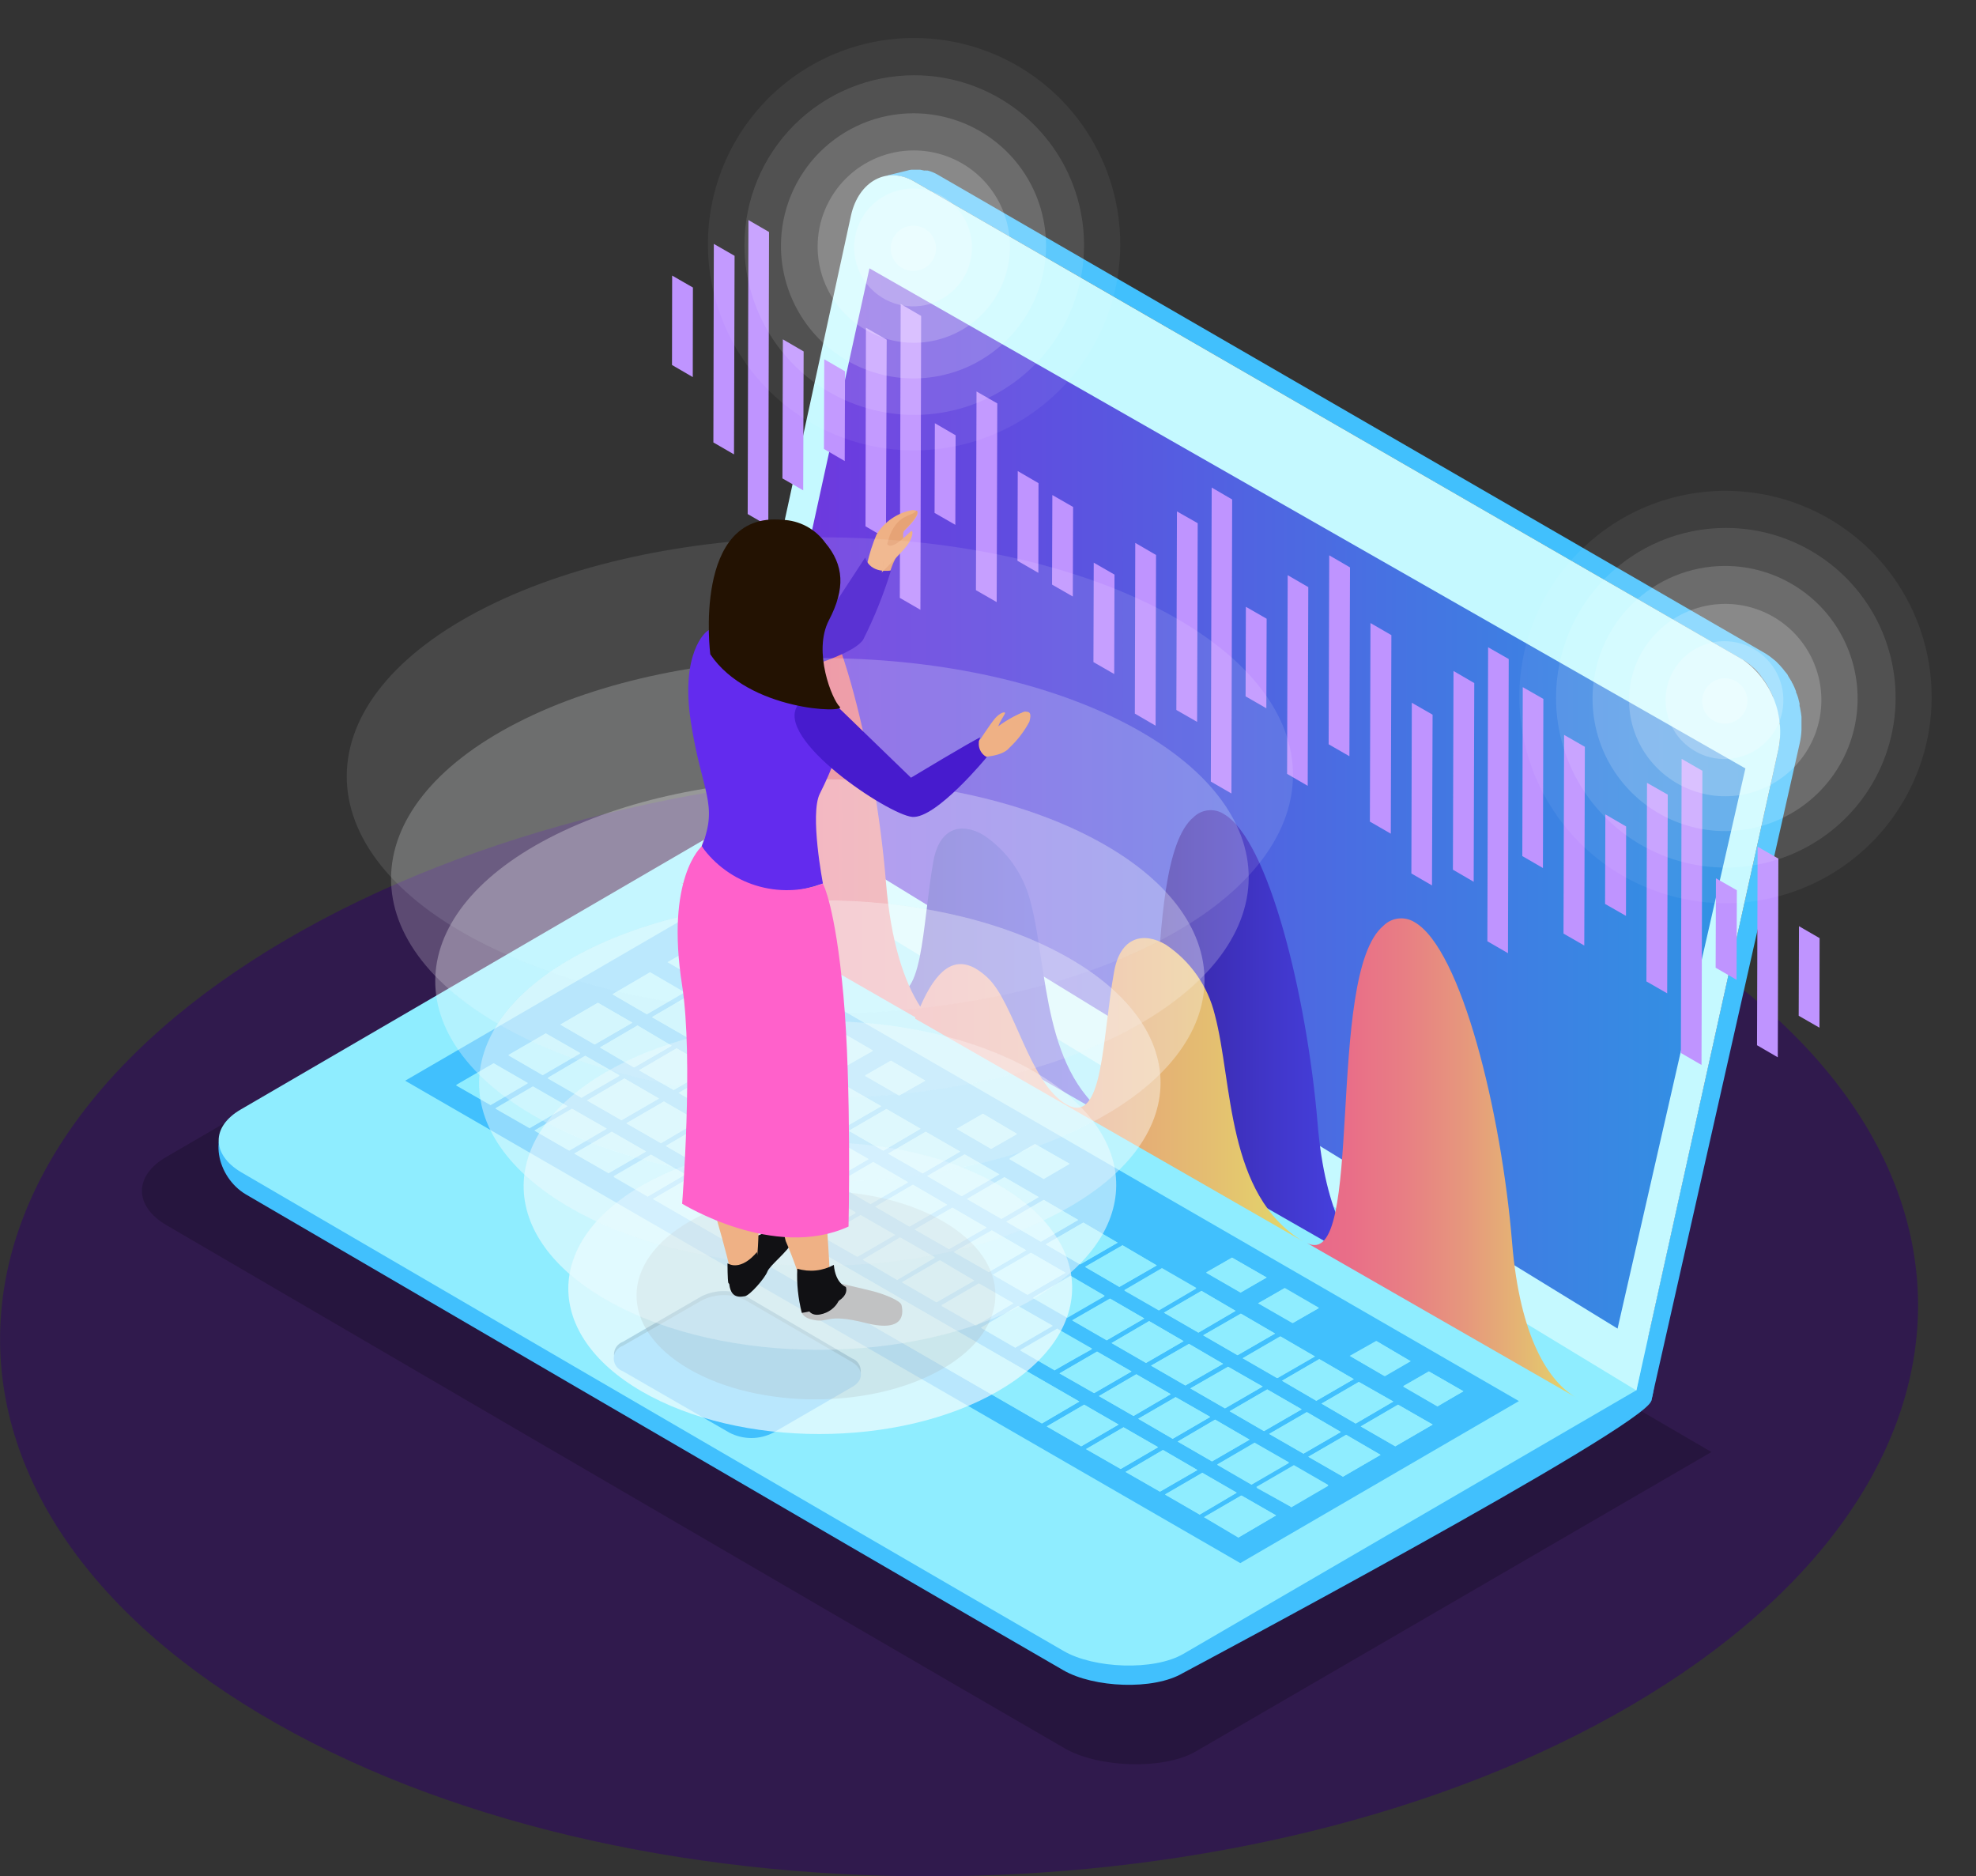 <?xml version="1.0" encoding="UTF-8"?> <svg xmlns="http://www.w3.org/2000/svg" width="296" height="281" viewBox="0 0 296 281" fill="none"><rect x="0" y="0" width="296" height="281" fill="#333333" stroke="none"/> <g clip-path="url(#clip0_209_55)"> <path opacity="0.7" d="M42.862 140.738C99.38 107.648 190.333 106.39 246.012 138.047C301.692 169.703 300.986 222.205 244.468 255.339C187.95 288.474 96.975 289.687 41.362 258.097C-14.251 226.507 -13.788 173.872 42.862 140.738Z" fill="#2F1159"></path> <g opacity="0.2"> <path d="M256.363 217.465L179.153 262.291C174.278 265.136 164.483 264.717 159.542 261.871C125.459 242.172 24.976 183.514 24.976 183.514C20.035 180.647 20.013 176.058 24.976 173.234L102.892 127.945L256.363 217.465Z" fill="black"></path> </g> <path d="M247.361 209.795C246.302 213.81 177.21 250.562 177.21 250.562C172.798 253.187 163.798 252.768 159.276 250.143C128.061 232.12 36.843 178.889 36.843 178.889C32.431 176.286 30.975 169.558 35.431 166.977L107.391 127.512C107.391 127.512 257.553 172.073 247.361 209.795Z" fill="#41C0FD"></path> <path d="M247.867 206.616L177.275 247.691C172.863 250.272 163.863 249.897 159.34 247.272C128.126 229.249 36.114 175.555 36.114 175.555C31.701 172.93 31.569 168.739 36.114 166.135L107.389 124.641L247.867 206.616Z" fill="#8FEDFF"></path> <path d="M266.505 108.249C266.505 107.749 266.416 107.22 266.24 106.661L266.108 106.198C265.975 105.648 265.797 105.109 265.578 104.587C265.591 104.5 265.591 104.41 265.578 104.323C265.387 103.871 265.174 103.429 264.938 102.999L264.585 102.381C264.373 102.035 264.137 101.703 263.88 101.389C263.824 101.286 263.757 101.19 263.681 101.102C263.38 100.674 263.024 100.288 262.622 99.955L262.313 99.69C261.922 99.341 261.493 99.038 261.034 98.785L136.902 27.157C136.452 26.892 135.97 26.684 135.468 26.539C135.306 26.472 135.135 26.427 134.961 26.407C134.746 26.339 134.524 26.295 134.299 26.274H133.262C132.964 26.285 132.668 26.329 132.38 26.407L135.91 25.546C136.11 25.479 136.317 25.435 136.527 25.414H137.829L138.469 25.546C138.578 25.525 138.69 25.525 138.799 25.546C138.799 25.546 138.954 25.546 138.976 25.546C139.485 25.68 139.975 25.88 140.432 26.142L264.519 97.903C264.97 98.185 265.398 98.502 265.799 98.852L266.041 99.05C266.424 99.418 266.785 99.809 267.122 100.219C267.195 100.302 267.262 100.391 267.321 100.484C267.431 100.639 267.608 100.793 267.74 100.992C267.83 101.183 267.933 101.367 268.049 101.543L268.402 102.117C268.402 102.227 268.512 102.315 268.556 102.425C268.74 102.79 268.903 103.166 269.042 103.55V103.683C269.234 104.083 269.374 104.505 269.461 104.94C269.505 105.078 269.542 105.218 269.571 105.359C269.571 105.492 269.571 105.646 269.571 105.734C269.626 105.892 269.663 106.054 269.681 106.22C269.76 106.599 269.819 106.982 269.858 107.367C269.847 107.433 269.847 107.5 269.858 107.565C269.858 108.117 269.858 108.668 269.858 109.22C269.86 109.257 269.86 109.293 269.858 109.33C269.829 110.036 269.733 110.738 269.571 111.426L247.357 209.791L244.378 211.512L266.372 112.374C266.533 111.65 266.621 110.911 266.637 110.168C266.637 109.573 266.637 108.955 266.637 108.338C266.588 108.317 266.543 108.287 266.505 108.249Z" fill="#41C0FD"></path> <path d="M136.905 27.156C132.868 24.818 128.632 27.156 127.485 32.23L107.388 124.639L245.131 208.246L266.375 112.374C266.918 109.837 266.703 107.196 265.758 104.78C264.813 102.364 263.179 100.279 261.058 98.785L136.905 27.156Z" fill="#C5F9FF"></path> <path d="M261.455 115.085L130.242 40.191L112.837 119.563L242.307 198.979L261.455 115.085Z" fill="url(#paint0_linear_209_55)"></path> <path d="M60.69 161.856L185.792 234.102L227.529 209.836L102.471 137.59L60.69 161.856ZM156.077 213.189L97.817 179.57L103.442 176.305L161.68 209.902L156.077 213.189ZM119.038 167.216L124.2 170.217L118.575 173.459L113.391 170.503L119.038 167.216ZM100.927 163.246L95.743 160.29L101.368 157.003L106.508 159.981L100.927 163.246ZM171.673 204.123L166.511 201.145L172.137 197.858L177.299 200.858L171.673 204.123V204.123ZM154.467 187.644L159.607 190.622L153.871 193.909L148.709 190.909L154.356 187.644H154.467ZM189.343 214.337L184.203 211.358L189.829 208.094L194.991 211.072L189.343 214.337ZM131.127 180.717L136.752 177.43L141.892 180.43L136.223 183.695L131.105 180.717H131.127ZM130.84 174.099L136.025 177.099L130.399 180.342L125.193 177.298L130.796 174.033L130.84 174.099ZM201.168 221.153L195.984 218.175L201.653 214.888L206.815 217.888L201.19 221.153H201.168ZM94.971 159.848L89.897 156.87L95.522 153.583L100.618 156.628L94.971 159.87V159.848ZM148.577 184.269L153.717 187.247L148.113 190.512L142.841 187.512L148.577 184.269ZM112.685 170.062L107.545 167.084L113.192 163.819L118.332 166.797L112.707 170.062H112.685ZM166.269 194.483L171.409 197.461L165.783 200.748L160.621 197.769L166.269 194.527V194.483ZM183.476 210.917L178.313 207.939L183.961 204.696L189.167 207.652L183.542 210.917H183.476ZM173.769 223.403L168.607 220.447L174.21 217.16L179.372 220.16L173.725 223.403H173.769ZM93.096 167.768L87.934 164.812L93.537 161.525L98.721 164.525L93.118 167.768H93.096ZM146.613 192.21L151.797 195.188L146.194 198.542L141.032 195.586L146.613 192.321V192.21ZM126.759 162.694L132.01 165.672L126.406 168.915L121.244 165.937L126.848 162.694H126.759ZM108.626 158.701L103.464 155.723L109.067 152.458L114.229 155.436L108.626 158.701ZM134.017 184.953L128.392 188.217L123.296 185.306L128.921 182.041L134.017 184.953ZM138.87 176.129L144.473 172.886L149.636 175.864L144.01 179.129L138.87 176.129V176.129ZM111.141 171.717L116.369 174.739L110.766 178.004L105.582 175.026L111.207 171.761L111.141 171.717ZM85.198 172.29L80.036 169.312L85.662 166.047L90.824 169.003L85.198 172.29ZM162.276 183.1L167.416 186.122L161.791 189.365L156.651 186.364L162.276 183.1ZM181.556 218.859L176.416 215.903L182.02 212.616L187.182 215.616L181.556 218.859V218.859ZM163.908 208.645L158.724 205.689L164.35 202.424L169.512 205.402L163.908 208.645V208.645ZM179.527 199.578L174.365 196.6L179.99 193.335L185.086 196.336L179.505 199.6L179.527 199.578ZM197.175 209.792L192.035 206.792L197.616 203.549L202.778 206.549L197.175 209.792V209.792ZM138.672 169.489L143.834 172.467L138.208 175.732L133.046 172.776L138.672 169.489ZM175.666 215.484L170.504 212.483L176.107 209.241L181.292 212.219L175.666 215.484ZM191.373 206.395L186.211 203.417L191.836 200.152L196.998 203.152L191.373 206.395ZM140.834 188.747L145.929 191.791L140.282 195.034L135.12 192.034L140.635 188.813L140.834 188.747ZM120.516 165.452L115.332 162.496L120.958 159.231L126.12 162.187L120.516 165.452ZM156.342 179.702L161.504 182.702L155.923 185.945L150.739 182.967L156.342 179.702ZM104.898 174.606L99.736 171.628L105.339 168.364L110.501 171.342L104.898 174.606V174.606ZM122.987 178.688L128.171 181.688L122.568 184.931L117.384 181.93L122.987 178.688ZM97.089 179.261L91.905 176.261L97.486 173.018L102.692 175.886L97.111 179.151L97.089 179.261ZM158.415 199.115L163.577 202.071L157.974 205.16L152.834 202.181L158.437 198.939L158.415 199.115ZM174.034 190.004L179.196 192.982L173.593 196.269L168.409 193.291L174.034 190.004ZM185.571 230.33L180.343 227.22L185.924 223.977L191.13 226.955L185.527 230.242L185.571 230.33ZM79.374 169.003L74.212 166.047L79.816 162.782L85 165.672L79.397 168.915L79.374 169.003ZM87.162 164.459L82.022 161.503L87.691 158.128L92.809 161.04L87.184 164.282L87.162 164.459ZM193.38 225.675L188.196 222.808L193.822 219.543L198.984 222.521L193.38 225.786V225.675ZM102.824 155.304L97.662 152.326L103.265 149.061L108.427 152.039L102.824 155.304ZM167.879 220.006L162.695 217.028L168.298 213.763L173.482 216.741L167.879 220.006ZM209.021 216.609L203.837 213.631L209.44 210.388L214.624 213.344L209.021 216.609ZM89.081 156.429L83.941 153.451L89.566 150.186L94.728 153.164L89.081 156.429ZM160.357 191.085L165.475 194.13L159.871 197.372L154.731 194.416L160.357 191.174V191.085ZM177.563 207.498L172.423 204.52L178.137 201.277L183.211 204.255L177.563 207.498ZM106.773 166.643L101.655 163.687L107.258 160.422L112.42 163.378L106.773 166.643V166.643ZM124.95 170.636L130.112 173.592L124.465 176.901L119.347 173.901L124.95 170.636V170.636ZM195.256 217.712L190.116 214.756L195.785 211.491L200.859 214.469L195.256 217.712ZM137.039 184.136L142.665 180.894L147.782 183.872L142.179 187.07L137.039 184.136ZM203.065 213.189L197.991 210.211L203.572 206.968L208.734 209.902L203.109 213.189H203.065ZM81.294 161.04L76.154 158.062L81.757 154.819L86.919 157.775L81.294 161.04ZM187.468 222.366L182.328 219.388L187.932 216.123L193.094 219.101L187.468 222.366V222.366ZM117.141 175.158L122.303 178.158L116.7 181.423L111.516 178.445L117.141 175.158ZM114.604 162.098L109.442 159.12L115.09 155.878L120.185 158.834L114.604 162.076V162.098ZM132.782 166.091L137.9 169.047L132.318 172.334L127.156 169.356L132.782 166.091V166.091ZM161.967 216.609L156.805 213.631L162.408 210.388L167.57 213.344L161.967 216.609V216.609ZM73.484 165.452L68.322 162.496L73.948 159.231L79.066 162.187L73.484 165.452ZM169.798 212.064L164.614 209.086L170.217 205.821L175.38 208.799L169.798 212.064ZM99.008 171.209L93.824 168.231L99.449 164.966L104.589 167.922L99.008 171.209ZM185.395 202.954L180.233 199.975L185.88 196.733L190.998 199.711L185.395 202.954ZM179.681 226.8L174.519 223.8L180.1 220.602L185.24 223.58L179.681 226.867V226.8ZM168.166 186.497L173.284 189.519L167.681 192.74L162.541 189.718L168.166 186.475V186.497ZM91.154 175.687L86.037 172.753L91.64 169.489L96.78 172.445L91.154 175.687V175.687ZM144.849 179.57L150.474 176.305L155.592 179.283L150.011 182.548L144.849 179.57ZM139.995 188.394L134.392 191.703L129.252 188.681L134.833 185.306L139.995 188.262V188.394ZM96.912 151.907L91.75 148.907L97.375 145.598L102.493 148.576L96.912 151.841V151.907ZM152.525 195.608L157.687 198.542L152.084 201.806L146.944 198.828L152.525 195.563V195.608ZM147.253 166.797L152.349 169.864L148.466 172.07L143.304 169.069L147.209 166.863L147.253 166.797ZM184.556 188.35L189.741 191.328L185.836 193.534L180.674 190.556L184.556 188.35V188.35ZM111.759 146.436L116.876 149.392L112.994 151.598L107.81 148.598L111.759 146.392V146.436ZM133.443 158.834L138.606 161.834L134.679 164.04L129.605 161.04L133.488 158.834H133.443ZM125.59 154.422L130.752 157.4L126.848 159.606L121.686 156.628L125.59 154.422V154.422ZM206.197 200.858L211.227 203.858L207.344 206.064L202.182 203.064L206.087 200.858H206.197ZM214.051 205.402L219.213 208.38L215.33 210.586L210.19 207.586L214.051 205.38V205.402ZM193.579 198.144L188.439 195.188L192.344 192.982L197.484 195.961L193.579 198.167V198.144ZM105.118 147.076L99.978 144.098L103.883 141.892L109.001 144.848L105.118 147.054V147.076ZM154.974 171.342L160.224 174.276L156.342 176.482L151.202 173.503L155.084 171.297L154.974 171.342Z" fill="#41C0FD"></path> <path d="M143.83 172.468L138.205 175.733L133.043 172.777L138.668 169.512L143.83 172.468Z" fill="#8FEDFF"></path> <path d="M102.514 148.65L96.91 151.915L91.748 148.915L97.374 145.672L102.514 148.65Z" fill="#8FEDFF"></path> <path d="M126.117 162.253L120.514 165.518L115.33 162.562L120.955 159.297L126.117 162.253Z" fill="#8FEDFF"></path> <path d="M110.5 171.341L104.897 174.606L99.735 171.628L105.338 168.363L110.5 171.341Z" fill="#8FEDFF"></path> <path d="M109.111 144.804L105.207 147.076L100.089 144.098L103.993 141.848L109.111 144.804Z" fill="#8FEDFF"></path> <path d="M116.961 149.327L113.078 151.643L107.894 148.643L111.843 146.371L116.961 149.327Z" fill="#8FEDFF"></path> <path d="M108.426 152.033L102.823 155.298L97.66 152.342L103.264 149.055L108.426 152.033Z" fill="#8FEDFF"></path> <path d="M94.723 153.162L89.075 156.427L83.935 153.448L89.561 150.184L94.723 153.162Z" fill="#8FEDFF"></path> <path d="M114.316 155.435L108.713 158.7L103.551 155.722L109.154 152.457L114.316 155.435Z" fill="#8FEDFF"></path> <path d="M130.748 157.309L126.843 159.581L121.681 156.603L125.586 154.309L130.748 157.309Z" fill="#8FEDFF"></path> <path d="M100.615 156.612L94.968 159.877L89.85 156.877L95.475 153.59L100.615 156.612Z" fill="#8FEDFF"></path> <path d="M86.918 157.706L81.293 160.971L76.153 157.993L81.756 154.75L86.918 157.706Z" fill="#8FEDFF"></path> <path d="M120.186 158.853L114.604 162.096L109.442 159.14L115.09 155.875L120.186 158.853Z" fill="#8FEDFF"></path> <path d="M106.506 159.982L100.903 163.247L95.719 160.291L101.344 157.004L106.506 159.982Z" fill="#8FEDFF"></path> <path d="M138.605 161.86L134.679 164.088L129.561 161.132L133.443 158.859L138.605 161.86Z" fill="#8FEDFF"></path> <path d="M92.809 161.125L87.183 164.368L82.043 161.412L87.647 158.125L92.809 161.125Z" fill="#8FEDFF"></path> <path d="M79.064 162.253L73.483 165.518L68.321 162.562L73.947 159.297L79.064 162.253Z" fill="#8FEDFF"></path> <path d="M112.422 163.374L106.775 166.639L101.657 163.683L107.26 160.418L112.422 163.374Z" fill="#8FEDFF"></path> <path d="M98.699 164.524L93.074 167.766L87.934 164.81L93.537 161.523L98.699 164.524Z" fill="#8FEDFF"></path> <path d="M132.006 165.673L126.403 168.916L121.263 165.938L126.844 162.695L132.006 165.673Z" fill="#8FEDFF"></path> <path d="M118.311 166.798L112.685 170.063L107.523 167.085L113.171 163.82L118.311 166.798Z" fill="#8FEDFF"></path> <path d="M104.588 167.925L99.007 171.212L93.823 168.234L99.448 164.969L104.588 167.925Z" fill="#8FEDFF"></path> <path d="M152.348 169.797L148.465 172.047L143.325 169.047L147.208 166.797L152.348 169.797Z" fill="#8FEDFF"></path> <path d="M137.896 169.046L132.315 172.333L127.153 169.355L132.779 166.09L137.896 169.046Z" fill="#8FEDFF"></path> <path d="M124.199 170.215L118.596 173.48L113.412 170.48L119.059 167.215L124.199 170.215Z" fill="#8FEDFF"></path> <path d="M96.779 172.468L91.154 175.711L86.036 172.777L91.639 169.512L96.779 172.468Z" fill="#8FEDFF"></path> <path d="M160.225 174.318L156.342 176.59L151.202 173.612L155.085 171.34L160.225 174.318Z" fill="#8FEDFF"></path> <path d="M130.111 173.597L124.464 176.906L119.346 173.906L124.949 170.641L130.111 173.597Z" fill="#8FEDFF"></path> <path d="M116.389 174.736L110.785 178.001L105.601 175.023L111.227 171.758L116.389 174.736Z" fill="#8FEDFF"></path> <path d="M149.719 175.884L144.093 179.149L138.953 176.149L144.557 172.906L149.719 175.884Z" fill="#8FEDFF"></path> <path d="M102.691 175.884L97.11 179.149L91.926 176.149L97.507 172.906L102.691 175.884Z" fill="#8FEDFF"></path> <path d="M122.301 178.149L116.698 181.413L111.513 178.435L117.139 175.148L122.301 178.149Z" fill="#8FEDFF"></path> <path d="M155.59 179.283L150.009 182.548L144.847 179.57L150.45 176.305L155.59 179.283Z" fill="#8FEDFF"></path> <path d="M141.891 180.434L136.243 183.699L131.125 180.721L136.751 177.434L141.891 180.434Z" fill="#8FEDFF"></path> <path d="M128.189 181.574L122.586 184.817L117.402 181.817L123.005 178.574L128.189 181.574Z" fill="#8FEDFF"></path> <path d="M161.508 182.707L155.927 185.972L150.743 182.972L156.346 179.707L161.508 182.707Z" fill="#8FEDFF"></path> <path d="M147.781 183.83L142.156 187.072L137.016 184.138L142.663 180.852L147.781 183.83Z" fill="#8FEDFF"></path> <path d="M134.102 184.947L128.476 188.212L123.292 185.234L128.917 181.969L134.102 184.947Z" fill="#8FEDFF"></path> <path d="M167.416 186.102L161.791 189.367L156.651 186.366L162.276 183.102L167.416 186.102Z" fill="#8FEDFF"></path> <path d="M153.713 187.252L148.11 190.516L142.926 187.494L148.573 184.273L153.713 187.252Z" fill="#8FEDFF"></path> <path d="M139.969 188.347L134.388 191.656L129.248 188.633L134.829 185.391L139.969 188.347Z" fill="#8FEDFF"></path> <path d="M173.283 189.513L167.68 192.734L162.54 189.756L168.165 186.535L173.283 189.513Z" fill="#8FEDFF"></path> <path d="M189.74 191.33L185.836 193.602L180.674 190.624L184.556 188.352L189.74 191.33Z" fill="#8FEDFF"></path> <path d="M159.604 190.619L153.978 193.906L148.838 190.906L154.464 187.641L159.604 190.619Z" fill="#8FEDFF"></path> <path d="M145.93 191.787L140.282 195.03L135.12 192.051L140.746 188.809L145.93 191.787Z" fill="#8FEDFF"></path> <path d="M179.217 192.892L173.614 196.179L168.429 193.201L174.055 189.914L179.217 192.892Z" fill="#8FEDFF"></path> <path d="M165.475 194.041L159.871 197.283L154.731 194.327L160.357 191.062L165.475 194.041Z" fill="#8FEDFF"></path> <path d="M197.594 195.869L193.689 198.141L188.549 195.185L192.454 192.891L197.594 195.869Z" fill="#8FEDFF"></path> <path d="M151.795 195.185L146.192 198.428L141.03 195.472L146.611 192.207L151.795 195.185Z" fill="#8FEDFF"></path> <path d="M185.084 196.31L179.503 199.575L174.341 196.597L179.966 193.332L185.084 196.31Z" fill="#8FEDFF"></path> <path d="M171.404 197.459L165.779 200.701L160.617 197.723L166.264 194.48L171.404 197.459Z" fill="#8FEDFF"></path> <path d="M157.688 198.587L152.084 201.852L146.944 198.874L152.525 195.609L157.688 198.587Z" fill="#8FEDFF"></path> <path d="M190.996 199.728L185.371 202.971L180.231 199.993L185.878 196.75L190.996 199.728Z" fill="#8FEDFF"></path> <path d="M177.295 200.86L171.67 204.124L166.508 201.146L172.133 197.859L177.295 200.86Z" fill="#8FEDFF"></path> <path d="M163.6 201.979L157.974 205.244L152.834 202.266L158.438 199.023L163.6 201.979Z" fill="#8FEDFF"></path> <path d="M211.338 203.863L207.455 206.114L202.293 203.113L206.22 200.863L211.338 203.863Z" fill="#8FEDFF"></path> <path d="M196.908 203.152L191.283 206.395L186.121 203.417L191.746 200.152L196.908 203.152Z" fill="#8FEDFF"></path> <path d="M183.213 204.252L177.566 207.494L172.426 204.538L178.073 201.273L183.213 204.252Z" fill="#8FEDFF"></path> <path d="M202.799 206.547L197.196 209.79L192.056 206.79L197.637 203.547L202.799 206.547Z" fill="#8FEDFF"></path> <path d="M219.209 208.354L215.326 210.649L210.186 207.671L214.047 205.398L219.209 208.354Z" fill="#8FEDFF"></path> <path d="M189.104 207.67L183.478 210.912L178.316 207.934L183.964 204.691L189.104 207.67Z" fill="#8FEDFF"></path> <path d="M175.377 208.802L169.796 212.067L164.612 209.089L170.215 205.824L175.377 208.802Z" fill="#8FEDFF"></path> <path d="M208.688 209.907L203.062 213.194L197.944 210.215L203.525 206.973L208.688 209.907Z" fill="#8FEDFF"></path> <path d="M161.674 209.902L156.071 213.189L97.81 179.57L103.435 176.305L161.674 209.902Z" fill="#8FEDFF"></path> <path d="M194.99 211.064L189.343 214.329L184.203 211.351L189.828 208.086L194.99 211.064Z" fill="#8FEDFF"></path> <path d="M181.289 212.198L175.664 215.485L170.502 212.485L176.105 209.242L181.289 212.198Z" fill="#8FEDFF"></path> <path d="M214.598 213.367L208.994 216.61L203.832 213.632L209.414 210.367L214.598 213.367Z" fill="#8FEDFF"></path> <path d="M167.545 213.367L161.964 216.61L156.802 213.632L162.405 210.367L167.545 213.367Z" fill="#8FEDFF"></path> <path d="M200.857 214.462L195.254 217.705L190.114 214.749L195.74 211.484L200.857 214.462Z" fill="#8FEDFF"></path> <path d="M187.182 215.613L181.556 218.878L176.416 215.9L182.02 212.613L187.182 215.613Z" fill="#8FEDFF"></path> <path d="M173.484 216.74L167.881 220.005L162.675 217.027L168.3 213.762L173.484 216.74Z" fill="#8FEDFF"></path> <path d="M206.793 217.891L201.168 221.156L195.984 218.178L201.653 214.891L206.793 217.891Z" fill="#8FEDFF"></path> <path d="M193.092 219.015L187.467 222.302L182.327 219.323L187.93 216.059L193.092 219.015Z" fill="#8FEDFF"></path> <path d="M179.371 220.16L173.768 223.403L168.606 220.447L174.209 217.16L179.371 220.16Z" fill="#8FEDFF"></path> <path d="M198.982 222.404L193.379 225.669L188.195 222.691L193.82 219.426L198.982 222.404Z" fill="#8FEDFF"></path> <path d="M185.262 223.541L179.681 226.828L174.519 223.849L180.1 220.562L185.262 223.541Z" fill="#8FEDFF"></path> <path d="M191.172 226.959L185.569 230.246L180.407 227.223L185.988 223.98L191.172 226.959Z" fill="#8FEDFF"></path> <path d="M136.023 177.035L130.398 180.278L125.236 177.3L130.839 174.035L136.023 177.035Z" fill="#8FEDFF"></path> <path d="M169.486 205.4L163.883 208.643L158.699 205.687L164.324 202.422L169.486 205.4Z" fill="#8FEDFF"></path> <path d="M90.91 169.046L85.285 172.333L80.123 169.355L85.748 166.09L90.91 169.046Z" fill="#8FEDFF"></path> <path d="M84.996 165.673L79.393 168.916L74.231 165.96L79.834 162.695L84.996 165.673Z" fill="#8FEDFF"></path> <path d="M127.621 203.436C128.008 203.577 128.342 203.833 128.579 204.171C128.815 204.508 128.941 204.91 128.941 205.322C128.941 205.734 128.815 206.135 128.579 206.473C128.342 206.81 128.008 207.067 127.621 207.208L115.863 213.98C114.841 214.51 113.706 214.787 112.554 214.787C111.403 214.787 110.268 214.51 109.245 213.98L93.296 204.737C92.909 204.596 92.575 204.339 92.339 204.002C92.103 203.665 91.976 203.263 91.976 202.851C91.976 202.439 92.103 202.037 92.339 201.7C92.575 201.362 92.909 201.106 93.296 200.965L105.12 194.126C106.15 193.622 107.282 193.359 108.429 193.359C109.576 193.359 110.708 193.622 111.738 194.126L127.621 203.436Z" fill="#1D8FBC"></path> <path d="M127.617 203.987C129.382 205.046 129.426 206.744 127.617 207.737L115.859 214.554C114.838 215.089 113.703 215.369 112.55 215.369C111.397 215.369 110.262 215.089 109.241 214.554L93.291 205.355C92.897 205.218 92.555 204.962 92.313 204.622C92.07 204.282 91.94 203.875 91.94 203.457C91.94 203.04 92.07 202.633 92.313 202.293C92.555 201.953 92.897 201.697 93.291 201.56L105.116 194.766C106.139 194.239 107.274 193.965 108.425 193.965C109.576 193.965 110.71 194.239 111.734 194.766L127.617 203.987Z" fill="#41C0FD"></path> <path d="M257.043 131.543L256.999 144.933L260.132 146.742L260.176 133.33L257.043 131.543Z" fill="#BF94FF"></path> <path d="M269.484 138.715L269.44 152.127L272.55 153.914L272.572 140.502L269.484 138.715Z" fill="#BF94FF"></path> <path d="M240.479 121.969L240.435 135.381L243.568 137.168L243.59 123.778L240.479 121.969Z" fill="#BF94FF"></path> <path d="M246.718 117.246L246.629 146.983L249.74 148.77L249.828 119.011L246.718 117.246Z" fill="#BF94FF"></path> <path d="M263.286 126.805L263.198 156.542L266.308 158.35L266.396 128.592L263.286 126.805Z" fill="#BF94FF"></path> <path d="M251.903 113.652L251.793 157.706L254.881 159.493L255.014 115.439L251.903 113.652Z" fill="#BF94FF"></path> <path d="M140.04 63.383L139.996 76.817L143.106 78.604L143.15 65.192L140.04 63.383Z" fill="#BF94FF"></path> <path d="M152.456 70.551L152.412 83.985L155.544 85.794L155.566 72.36L152.456 70.551Z" fill="#BF94FF"></path> <path d="M123.472 53.805L123.427 67.239L126.538 69.048L126.582 55.614L123.472 53.805Z" fill="#BF94FF"></path> <path d="M129.716 49.086L129.65 78.823L132.716 80.61L132.826 50.873L129.716 49.086Z" fill="#BF94FF"></path> <path d="M146.28 58.629L146.192 88.388L149.302 90.175L149.391 60.416L146.28 58.629Z" fill="#BF94FF"></path> <path d="M134.92 45.531L134.788 89.541L137.876 91.328L137.986 47.318L134.92 45.531Z" fill="#BF94FF"></path> <path d="M117.272 50.824L117.206 71.649L120.317 73.436L120.383 52.633L117.272 50.824Z" fill="#BF94FF"></path> <path d="M100.686 41.273L100.664 54.664L103.775 56.473L103.797 43.06L100.686 41.273Z" fill="#BF94FF"></path> <path d="M106.929 36.527L106.862 66.264L109.951 68.051L110.039 38.314L106.929 36.527Z" fill="#BF94FF"></path> <path d="M112.113 32.957L112.002 76.989L115.091 78.776L115.201 34.744L112.113 32.957Z" fill="#BF94FF"></path> <path d="M228.105 102.91L228.039 128.213L231.127 130L231.193 104.675L228.105 102.91Z" fill="#BF94FF"></path> <path d="M211.487 105.25L211.421 130.818L214.509 132.604L214.598 107.037L211.487 105.25Z" fill="#BF94FF"></path> <path d="M217.731 100.492L217.643 130.251L220.754 132.06L220.842 102.301L217.731 100.492Z" fill="#BF94FF"></path> <path d="M199.116 83.168L199.028 111.471L202.138 113.258L202.227 84.977L199.116 83.168Z" fill="#BF94FF"></path> <path d="M205.293 93.312L205.205 123.049L208.338 124.858L208.426 95.121L205.293 93.312Z" fill="#BF94FF"></path> <path d="M234.298 110.062L234.21 139.821L237.32 141.608L237.408 111.849L234.298 110.062Z" fill="#BF94FF"></path> <path d="M222.916 96.938L222.805 140.969L225.894 142.756L226.004 98.702L222.916 96.938Z" fill="#BF94FF"></path> <path d="M186.63 90.879L186.586 104.291L189.696 106.078L189.74 92.666L186.63 90.879Z" fill="#BF94FF"></path> <path d="M170.061 81.309L169.995 106.876L173.106 108.685L173.172 83.118L170.061 81.309Z" fill="#BF94FF"></path> <path d="M176.304 76.594L176.215 106.331L179.326 108.117L179.414 78.359L176.304 76.594Z" fill="#BF94FF"></path> <path d="M157.638 74.141L157.593 87.553L160.704 89.34L160.748 75.927L157.638 74.141Z" fill="#BF94FF"></path> <path d="M163.839 84.269L163.795 99.16L166.905 100.947L166.949 86.056L163.839 84.269Z" fill="#BF94FF"></path> <path d="M192.892 86.144L192.804 115.903L195.892 117.69L195.98 87.931L192.892 86.144Z" fill="#BF94FF"></path> <path d="M181.51 73.019L181.377 117.051L184.466 118.838L184.576 74.806L181.51 73.019Z" fill="#BF94FF"></path> <path d="M119.831 128.587C120.464 128.963 121.05 129.415 121.574 129.933C125.456 133.573 127.574 145.132 132.957 148.243C138.339 151.353 138.097 138.603 139.817 128.984C140.744 123.889 144.031 123.138 147.318 125.058C150.865 127.424 153.393 131.039 154.399 135.183C157.024 145 156.075 161.214 167.105 167.964L111.095 135.823C113.632 129.073 116.368 126.624 119.831 128.587Z" fill="url(#paint1_linear_209_55)"></path> <path d="M178.777 122.406C179.361 121.82 180.128 121.451 180.95 121.359C181.772 121.266 182.601 121.457 183.3 121.899C190.05 125.737 195.786 149.319 197.374 168.247C198.499 181.968 202.691 188.321 206.617 190.571L167.659 168.269C176.152 172.526 170.306 129.443 178.777 122.406Z" fill="url(#paint2_linear_209_55)"></path> <path d="M207.232 138.647C207.836 138.041 208.628 137.659 209.478 137.563C210.327 137.467 211.185 137.662 211.909 138.117C218.902 142.154 224.902 166.552 226.512 186.142C227.682 200.37 232.027 206.944 236.064 209.283L195.783 186.164C204.497 190.576 198.452 145.948 207.232 138.647Z" fill="url(#paint3_linear_209_55)"></path> <path d="M101.917 132.144C110.741 136.556 104.653 91.907 113.433 84.627C114.037 84.022 114.829 83.64 115.678 83.543C116.528 83.447 117.385 83.643 118.109 84.098C125.191 88.245 131.103 112.511 132.713 132.1C133.441 141.101 135.448 147.035 137.853 150.763C140.28 145.16 142.949 143.218 146.17 145.071C146.814 145.46 147.413 145.918 147.957 146.439C151.971 150.211 154.177 162.212 159.759 165.411C165.34 168.609 165.075 155.44 166.884 145.557C167.81 140.284 171.296 139.512 174.627 141.476C178.3 143.926 180.922 147.665 181.973 151.954C184.686 162.146 183.65 178.955 195.209 185.926L137.103 152.572C137.099 152.498 137.099 152.425 137.103 152.351L101.917 132.144Z" fill="url(#paint4_linear_209_55)"></path> <g style="mix-blend-mode:overlay" opacity="0.8"> <path opacity="0.07" d="M227.591 104.392C227.591 110.5 229.403 116.471 232.796 121.55C236.19 126.629 241.013 130.587 246.657 132.925C252.3 135.262 258.51 135.874 264.501 134.682C270.491 133.491 275.994 130.549 280.314 126.23C284.633 121.911 287.574 116.408 288.766 110.417C289.958 104.426 289.346 98.216 287.008 92.573C284.671 86.93 280.712 82.106 275.634 78.713C270.555 75.319 264.584 73.508 258.475 73.508C250.284 73.508 242.429 76.762 236.637 82.553C230.845 88.345 227.591 96.201 227.591 104.392V104.392Z" fill="white"></path> <path opacity="0.13" d="M233.089 104.502C233.089 109.532 234.58 114.45 237.375 118.633C240.17 122.815 244.143 126.075 248.79 128.001C253.438 129.926 258.552 130.429 263.486 129.448C268.42 128.467 272.952 126.044 276.509 122.487C280.066 118.93 282.489 114.398 283.47 109.464C284.452 104.53 283.948 99.416 282.023 94.768C280.098 90.12 276.838 86.148 272.655 83.353C268.472 80.558 263.554 79.066 258.524 79.066C255.184 79.066 251.876 79.724 248.79 81.002C245.704 82.281 242.9 84.154 240.538 86.516C238.177 88.878 236.303 91.682 235.025 94.768C233.747 97.854 233.089 101.161 233.089 104.502V104.502Z" fill="white"></path> <path opacity="0.2" d="M238.558 104.616C238.558 108.542 239.722 112.381 241.904 115.646C244.085 118.911 247.186 121.456 250.814 122.958C254.442 124.461 258.434 124.854 262.285 124.088C266.136 123.322 269.674 121.431 272.451 118.655C275.227 115.878 277.118 112.34 277.884 108.489C278.65 104.638 278.257 100.646 276.754 97.018C275.252 93.39 272.707 90.289 269.442 88.108C266.177 85.926 262.338 84.762 258.412 84.762C253.146 84.762 248.096 86.853 244.373 90.577C240.649 94.3 238.558 99.35 238.558 104.616V104.616Z" fill="white"></path> <path opacity="0.27" d="M244.028 104.736C244.006 107.59 244.832 110.386 246.402 112.769C247.971 115.153 250.213 117.016 252.844 118.123C255.474 119.231 258.374 119.532 261.175 118.988C263.977 118.445 266.554 117.082 268.579 115.072C270.605 113.061 271.988 110.495 272.553 107.698C273.118 104.9 272.839 101.998 271.752 99.36C270.665 96.721 268.819 94.465 266.448 92.877C264.076 91.289 261.287 90.442 258.433 90.441C254.632 90.441 250.984 91.944 248.286 94.621C245.588 97.299 244.057 100.935 244.028 104.736V104.736Z" fill="white"></path> <path opacity="0.33" d="M249.499 104.855C249.499 106.6 250.016 108.306 250.986 109.758C251.955 111.209 253.333 112.34 254.946 113.008C256.558 113.675 258.332 113.85 260.044 113.51C261.756 113.169 263.328 112.329 264.562 111.095C265.796 109.861 266.636 108.288 266.977 106.577C267.317 104.865 267.143 103.091 266.475 101.478C265.807 99.866 264.676 98.488 263.225 97.518C261.774 96.549 260.068 96.031 258.322 96.031C255.982 96.031 253.738 96.961 252.083 98.616C250.428 100.271 249.499 102.515 249.499 104.855Z" fill="white"></path> <path opacity="0.4" d="M254.969 104.983C254.969 105.655 255.168 106.312 255.542 106.871C255.915 107.429 256.446 107.865 257.066 108.122C257.687 108.379 258.37 108.446 259.029 108.315C259.688 108.184 260.294 107.86 260.769 107.385C261.244 106.91 261.567 106.305 261.698 105.646C261.829 104.987 261.762 104.304 261.505 103.683C261.248 103.062 260.813 102.532 260.254 102.158C259.695 101.785 259.038 101.586 258.366 101.586C257.465 101.586 256.601 101.944 255.964 102.581C255.327 103.218 254.969 104.082 254.969 104.983Z" fill="white"></path> </g> <g style="mix-blend-mode:overlay" opacity="0.8"> <path opacity="0.07" d="M106.043 36.572C106.043 42.68 107.854 48.651 111.247 53.73C114.641 58.809 119.464 62.767 125.108 65.105C130.751 67.442 136.961 68.054 142.952 66.862C148.943 65.67 154.446 62.729 158.765 58.41C163.084 54.09 166.025 48.587 167.217 42.597C168.409 36.606 167.797 30.396 165.46 24.753C163.122 19.109 159.164 14.286 154.085 10.892C149.006 7.499 143.035 5.688 136.927 5.688C128.736 5.688 120.88 8.941 115.088 14.733C109.296 20.525 106.043 28.381 106.043 36.572V36.572Z" fill="white"></path> <path opacity="0.13" d="M111.516 36.709C111.516 41.739 113.008 46.657 115.803 50.84C118.598 55.022 122.57 58.282 127.218 60.208C131.866 62.133 136.98 62.636 141.914 61.655C146.848 60.674 151.38 58.251 154.937 54.694C158.494 51.137 160.917 46.605 161.898 41.671C162.879 36.737 162.376 31.623 160.451 26.975C158.525 22.327 155.265 18.355 151.083 15.56C146.9 12.765 141.982 11.273 136.952 11.273C130.206 11.273 123.736 13.953 118.966 18.723C114.196 23.493 111.516 29.963 111.516 36.709V36.709Z" fill="white"></path> <path opacity="0.2" d="M116.987 36.823C116.987 40.749 118.152 44.588 120.333 47.853C122.515 51.118 125.616 53.663 129.244 55.165C132.871 56.668 136.863 57.061 140.715 56.295C144.566 55.529 148.104 53.638 150.88 50.862C153.657 48.085 155.548 44.547 156.314 40.696C157.08 36.845 156.687 32.853 155.184 29.225C153.681 25.597 151.137 22.496 147.872 20.315C144.607 18.133 140.768 16.969 136.841 16.969C131.576 16.969 126.526 19.061 122.802 22.784C119.079 26.507 116.987 31.557 116.987 36.823V36.823Z" fill="white"></path> <path opacity="0.27" d="M122.479 36.955C122.483 39.803 123.332 42.586 124.917 44.952C126.503 47.318 128.754 49.161 131.387 50.248C134.019 51.334 136.915 51.617 139.708 51.058C142.501 50.5 145.065 49.126 147.078 47.111C149.09 45.095 150.46 42.528 151.014 39.735C151.568 36.941 151.281 34.046 150.19 31.415C149.099 28.784 147.253 26.535 144.885 24.953C142.516 23.372 139.732 22.527 136.884 22.527C134.99 22.527 133.115 22.901 131.366 23.626C129.617 24.351 128.028 25.414 126.69 26.754C125.352 28.094 124.292 29.685 123.569 31.435C122.846 33.185 122.476 35.061 122.479 36.955V36.955Z" fill="white"></path> <path opacity="0.33" d="M127.95 37.062C127.95 38.807 128.467 40.514 129.437 41.965C130.406 43.416 131.784 44.547 133.397 45.215C135.009 45.882 136.783 46.057 138.495 45.717C140.207 45.376 141.779 44.536 143.013 43.302C144.247 42.068 145.088 40.495 145.428 38.784C145.769 37.072 145.594 35.298 144.926 33.685C144.258 32.073 143.127 30.695 141.676 29.725C140.225 28.756 138.519 28.238 136.774 28.238C134.433 28.238 132.189 29.168 130.534 30.823C128.879 32.478 127.95 34.722 127.95 37.062Z" fill="white"></path> <path opacity="0.4" d="M133.42 37.19C133.42 37.863 133.62 38.521 133.994 39.08C134.369 39.639 134.901 40.075 135.523 40.331C136.145 40.587 136.829 40.653 137.489 40.52C138.148 40.388 138.753 40.062 139.228 39.585C139.702 39.107 140.024 38.5 140.152 37.839C140.281 37.179 140.21 36.495 139.95 35.875C139.689 35.255 139.25 34.725 138.689 34.355C138.127 33.984 137.468 33.789 136.796 33.793C135.898 33.799 135.04 34.159 134.408 34.796C133.775 35.432 133.42 36.293 133.42 37.19Z" fill="white"></path> </g> <g opacity="0.2"> <path d="M103.283 182.942C92.76 189.03 92.694 198.891 103.15 205.002C113.607 211.112 130.659 211.09 141.182 205.002C151.704 198.913 151.771 189.075 141.314 182.942C130.858 176.809 113.827 176.875 103.283 182.942Z" fill="black"></path> </g> <path d="M129.889 84.465C130.226 82.954 130.699 81.478 131.301 80.053C131.888 79.097 132.672 78.276 133.6 77.645C134.527 77.013 135.578 76.586 136.683 76.391C138.228 76.391 137.169 77.802 135.536 79.413C135.063 79.714 134.674 80.132 134.407 80.626C134.141 81.121 134.006 81.675 134.014 82.237C133.92 83.615 133.584 84.967 133.021 86.229C132.691 87.068 129.889 84.465 129.889 84.465Z" fill="#EFB185"></path> <path d="M133.2 86.035C133.56 84.75 134.118 83.529 134.855 82.417C135.87 81.292 134.855 80.079 135.539 79.351C136.818 78.093 137.745 76.858 137.326 76.461C136.443 77.476 134.679 76.88 133.311 80.123C132.685 81.977 132.307 83.905 132.186 85.859C132.848 86.234 133.046 86.41 133.2 86.035Z" fill="#E6A376"></path> <path d="M103.904 98.501C103.904 98.501 103.596 103.31 109.861 102.427C116.126 101.545 127.509 98.501 129.296 95.809C130.976 92.478 132.371 89.009 133.465 85.441C133.465 85.441 130.399 86.037 129.604 83.5L123.604 92.655C123.604 92.655 104.015 95.126 103.904 98.501Z" fill="#471BCE"></path> <path d="M132.051 85.767C132.051 85.767 135.139 82.7 135.933 81.619C136.727 80.538 136.838 79.413 136.507 79.546C136.176 79.678 133.661 82.612 132.867 81.465C132.448 80.847 132.404 85.237 132.051 85.767Z" fill="#EFB185"></path> <path d="M120.626 193.466C120.626 193.466 118.552 196.775 121.42 197.569C124.288 198.363 123.428 196.554 129.693 198.142C135.958 199.731 135.208 196.201 135.053 195.473C134.899 194.745 132.207 193.752 130.84 193.399C129.472 193.046 124.001 191.789 124.001 191.789L120.67 192.385L120.626 193.466Z" fill="#111114"></path> <g style="mix-blend-mode:overlay" opacity="0.8"> <path opacity="0.8" d="M149.459 208.368C134.678 216.905 110.788 216.905 96.096 208.368C81.404 199.831 81.492 185.977 96.272 177.484C111.052 168.991 134.943 168.947 149.635 177.484C164.327 186.021 164.261 199.853 149.459 208.368Z" fill="#FCFDFD"></path> <path opacity="0.67" d="M154.067 194.968C136.684 204.564 108.602 204.564 91.329 194.968C74.056 185.372 74.166 169.754 91.527 160.135C108.889 150.517 136.993 150.517 154.288 160.135C171.583 169.754 171.517 185.306 154.067 194.968Z" fill="#FCFDFD"></path> <path opacity="0.53" d="M158.745 181.563C138.758 192.262 106.485 192.262 86.631 181.563C66.777 170.864 66.777 153.525 86.873 142.848C106.97 132.171 139.133 132.149 158.987 142.848C178.841 153.547 178.841 170.886 158.745 181.563" fill="#FCFDFD"></path> <path opacity="0.4" d="M163.423 168.172C140.834 179.952 104.346 179.952 81.933 168.172C59.521 156.392 59.631 137.288 82.198 125.53C104.766 113.772 141.253 113.75 163.688 125.53C186.123 137.31 185.99 156.414 163.423 168.172" fill="#FCFDFD"></path> <path opacity="0.27" d="M168.097 154.785C142.839 167.668 102.226 167.668 77.232 154.785C52.238 141.902 52.393 121.077 77.519 108.216C102.645 95.355 143.368 95.355 168.384 108.216C193.4 121.077 193.246 141.924 168.097 154.785" fill="#FCFDFD"></path> <path opacity="0.13" d="M172.754 141.394C144.98 155.314 100.11 155.314 72.535 141.394C44.96 127.474 45.093 104.841 72.844 90.921C100.596 77.001 145.488 76.979 173.085 90.921C200.682 104.863 200.527 127.452 172.754 141.394" fill="#FCFDFD"></path> </g> <path d="M116.829 184.289C116.829 184.289 119.211 184.642 118.637 186.032C118.064 187.422 115.306 189.495 114.953 190.444C114.6 191.392 112.394 193.951 111.6 194.128C110.321 194.348 108.997 194.26 109.218 190.709C109.541 188.92 110.478 187.3 111.867 186.129C113.257 184.957 115.011 184.306 116.829 184.289Z" fill="#111114"></path> <path d="M106.531 123.543C106.531 123.543 101.898 130.448 104.92 142.073C104.92 142.073 110.127 159.721 109.2 163.097C108.274 166.472 104.656 170.818 107.171 181.936C107.171 181.936 109.112 188.554 109.377 190.319C109.641 192.083 112.619 192.348 113.083 190.319C114.053 185.907 113.325 179.289 113.987 175.98C116.193 165.214 117.34 159.589 116.634 152.265C115.928 144.941 116.789 128.352 116.789 128.352C116.789 128.352 108.406 129.19 106.531 123.543Z" fill="#EFB185"></path> <path d="M111.738 127.75C111.738 127.75 107.745 135.074 111.738 146.369C111.738 146.369 118.555 163.377 117.937 166.884C117.319 170.392 114.452 172.708 117.694 185.856C118.839 188.499 119.797 191.219 120.562 193.996C120.893 196.886 123.805 197.239 124.114 195.121C124.754 190.709 123.474 182.569 123.827 179.216C125.018 168.296 125.636 162.605 124.268 155.369C123.179 147.467 122.487 139.516 122.195 131.544C122.195 131.544 114.165 133.177 111.738 127.75Z" fill="#EFB185"></path> <path d="M123.274 103.685C123.274 103.685 110.237 90.89 105.825 94.618C105.825 94.618 101.876 97.641 103.487 108.119C105.097 118.598 107.678 120.451 105.119 126.716C105.119 126.716 110.237 136.974 123.274 132.319C123.274 132.319 121.267 121.929 122.811 118.862C126.65 111.208 126.892 107.281 123.804 104.303L123.274 103.685Z" fill="#632BEE"></path> <path d="M105.116 126.758C105.116 126.758 99.645 131.412 102.182 147.605C103.903 158.634 102.182 180.275 102.182 180.275C102.182 180.275 115.948 188.813 127.11 183.695C127.11 183.695 127.573 162.539 126.338 149.038C125.103 135.538 123.272 132.361 123.272 132.361C120.049 133.542 116.529 133.634 113.249 132.621C109.97 131.609 107.113 129.549 105.116 126.758V126.758Z" fill="#FF61CB"></path> <path d="M125.195 192.742C125.041 193.19 124.77 193.587 124.409 193.894C124.049 194.201 123.613 194.406 123.147 194.487C122.68 194.568 122.201 194.522 121.758 194.355C121.315 194.188 120.925 193.905 120.629 193.536C120.629 193.536 120.166 197.353 122.835 196.867C125.504 196.382 126.718 193.514 125.195 192.742Z" fill="#111114"></path> <path d="M146.983 113.368C146.983 113.368 150.115 113.368 151.218 111.978C152.416 110.855 153.422 109.543 154.197 108.096C154.55 106.86 154.307 106.419 153.314 106.662C151.489 107.423 149.798 108.473 148.307 109.772C147.739 110.43 146.958 110.867 146.101 111.007C145.703 111.118 145.35 112.706 146.983 113.368Z" fill="#EFB185"></path> <path d="M146.193 110.943C147.05 110.803 147.831 110.366 148.399 109.708C149.89 108.409 151.581 107.359 153.406 106.598H153.781C152.987 107.414 151.575 108.804 150.45 109.973C149.165 111.109 147.594 111.872 145.906 112.179C145.729 111.539 145.928 111.032 146.193 110.943Z" fill="#EFB185"></path> <path d="M119.521 105.599C120.404 104.386 122.654 103.173 125.566 105.93L136.463 116.475C136.463 116.475 145.684 110.916 146.854 110.43C146.592 110.951 146.547 111.555 146.729 112.109C146.911 112.662 147.305 113.122 147.824 113.386C147.824 113.386 140.214 122.674 136.64 122.343C133.066 122.012 115.903 110.629 119.521 105.599Z" fill="#471BCE"></path> <path d="M146.566 111.155C146.566 111.155 148.397 108.331 149.08 107.559C149.764 106.787 150.536 106.522 150.558 106.787C150.58 107.052 148.683 109.434 149.698 109.831C150.228 110.052 146.919 110.802 146.566 111.155Z" fill="#EFB185"></path> <path d="M119.347 95.868L119.832 101.846C118.312 102.668 116.556 102.943 114.858 102.626C113.159 102.309 111.621 101.418 110.501 100.103L111.14 93.684C113.578 95.257 116.45 96.021 119.347 95.868V95.868Z" fill="#EFB185"></path> <path d="M117.164 77.85C118.433 77.889 119.676 78.22 120.797 78.817C121.918 79.413 122.886 80.26 123.627 81.291C126.429 84.623 126.649 88.152 124.179 92.873C121.708 97.594 124.686 104.852 125.789 105.844C126.892 106.837 112.134 106.528 106.398 97.991C106.398 97.991 103.685 76.593 117.164 77.85Z" fill="#231202"></path> <path d="M126.715 192.743C126.715 192.743 125.148 192.235 124.906 189.434C124.078 189.889 123.168 190.175 122.228 190.273C121.289 190.372 120.339 190.281 119.435 190.007C119.321 192.235 119.552 194.467 120.119 196.625C120.119 196.625 127.531 195.544 126.715 192.743Z" fill="#111114"></path> <path d="M113.389 187.508C113.389 187.508 111.183 190.42 108.977 189.206C108.977 189.206 108.977 191.721 109.109 192.162C109.548 192.536 110.099 192.752 110.675 192.776C111.25 192.8 111.817 192.63 112.286 192.295C113.254 190.9 113.649 189.186 113.389 187.508Z" fill="#111114"></path> </g> <defs> <linearGradient id="paint0_linear_209_55" x1="261.455" y1="119.585" x2="112.837" y2="119.585" gradientUnits="userSpaceOnUse"> <stop stop-color="#2F95E4"></stop> <stop offset="1" stop-color="#7133DE"></stop> </linearGradient> <linearGradient id="paint1_linear_209_55" x1="167.105" y1="146.015" x2="111.095" y2="146.015" gradientUnits="userSpaceOnUse"> <stop stop-color="#4845E8"></stop> <stop offset="0.4" stop-color="#4137CB"></stop> <stop offset="1" stop-color="#351F98"></stop> </linearGradient> <linearGradient id="paint2_linear_209_55" x1="206.727" y1="155.981" x2="167.659" y2="155.981" gradientUnits="userSpaceOnUse"> <stop stop-color="#4845E8"></stop> <stop offset="0.4" stop-color="#4137CB"></stop> <stop offset="1" stop-color="#351F98"></stop> </linearGradient> <linearGradient id="paint3_linear_209_55" x1="236.197" y1="173.457" x2="195.717" y2="173.457" gradientUnits="userSpaceOnUse"> <stop stop-color="#E3D969"></stop> <stop offset="0.15" stop-color="#E4BE71"></stop> <stop offset="0.4" stop-color="#E6997C"></stop> <stop offset="0.64" stop-color="#E87E84"></stop> <stop offset="0.84" stop-color="#E96E88"></stop> <stop offset="1" stop-color="#E9688A"></stop> </linearGradient> <linearGradient id="paint4_linear_209_55" x1="195.143" y1="134.681" x2="101.917" y2="134.681" gradientUnits="userSpaceOnUse"> <stop stop-color="#E3D969"></stop> <stop offset="0.15" stop-color="#E4BE71"></stop> <stop offset="0.4" stop-color="#E6997C"></stop> <stop offset="0.64" stop-color="#E87E84"></stop> <stop offset="0.84" stop-color="#E96E88"></stop> <stop offset="1" stop-color="#E9688A"></stop> </linearGradient> <clipPath id="clip0_209_55"> <rect width="295.052" height="281" fill="white" transform="matrix(-1 0 0 1 295.053 0)"></rect> </clipPath> </defs> </svg> 